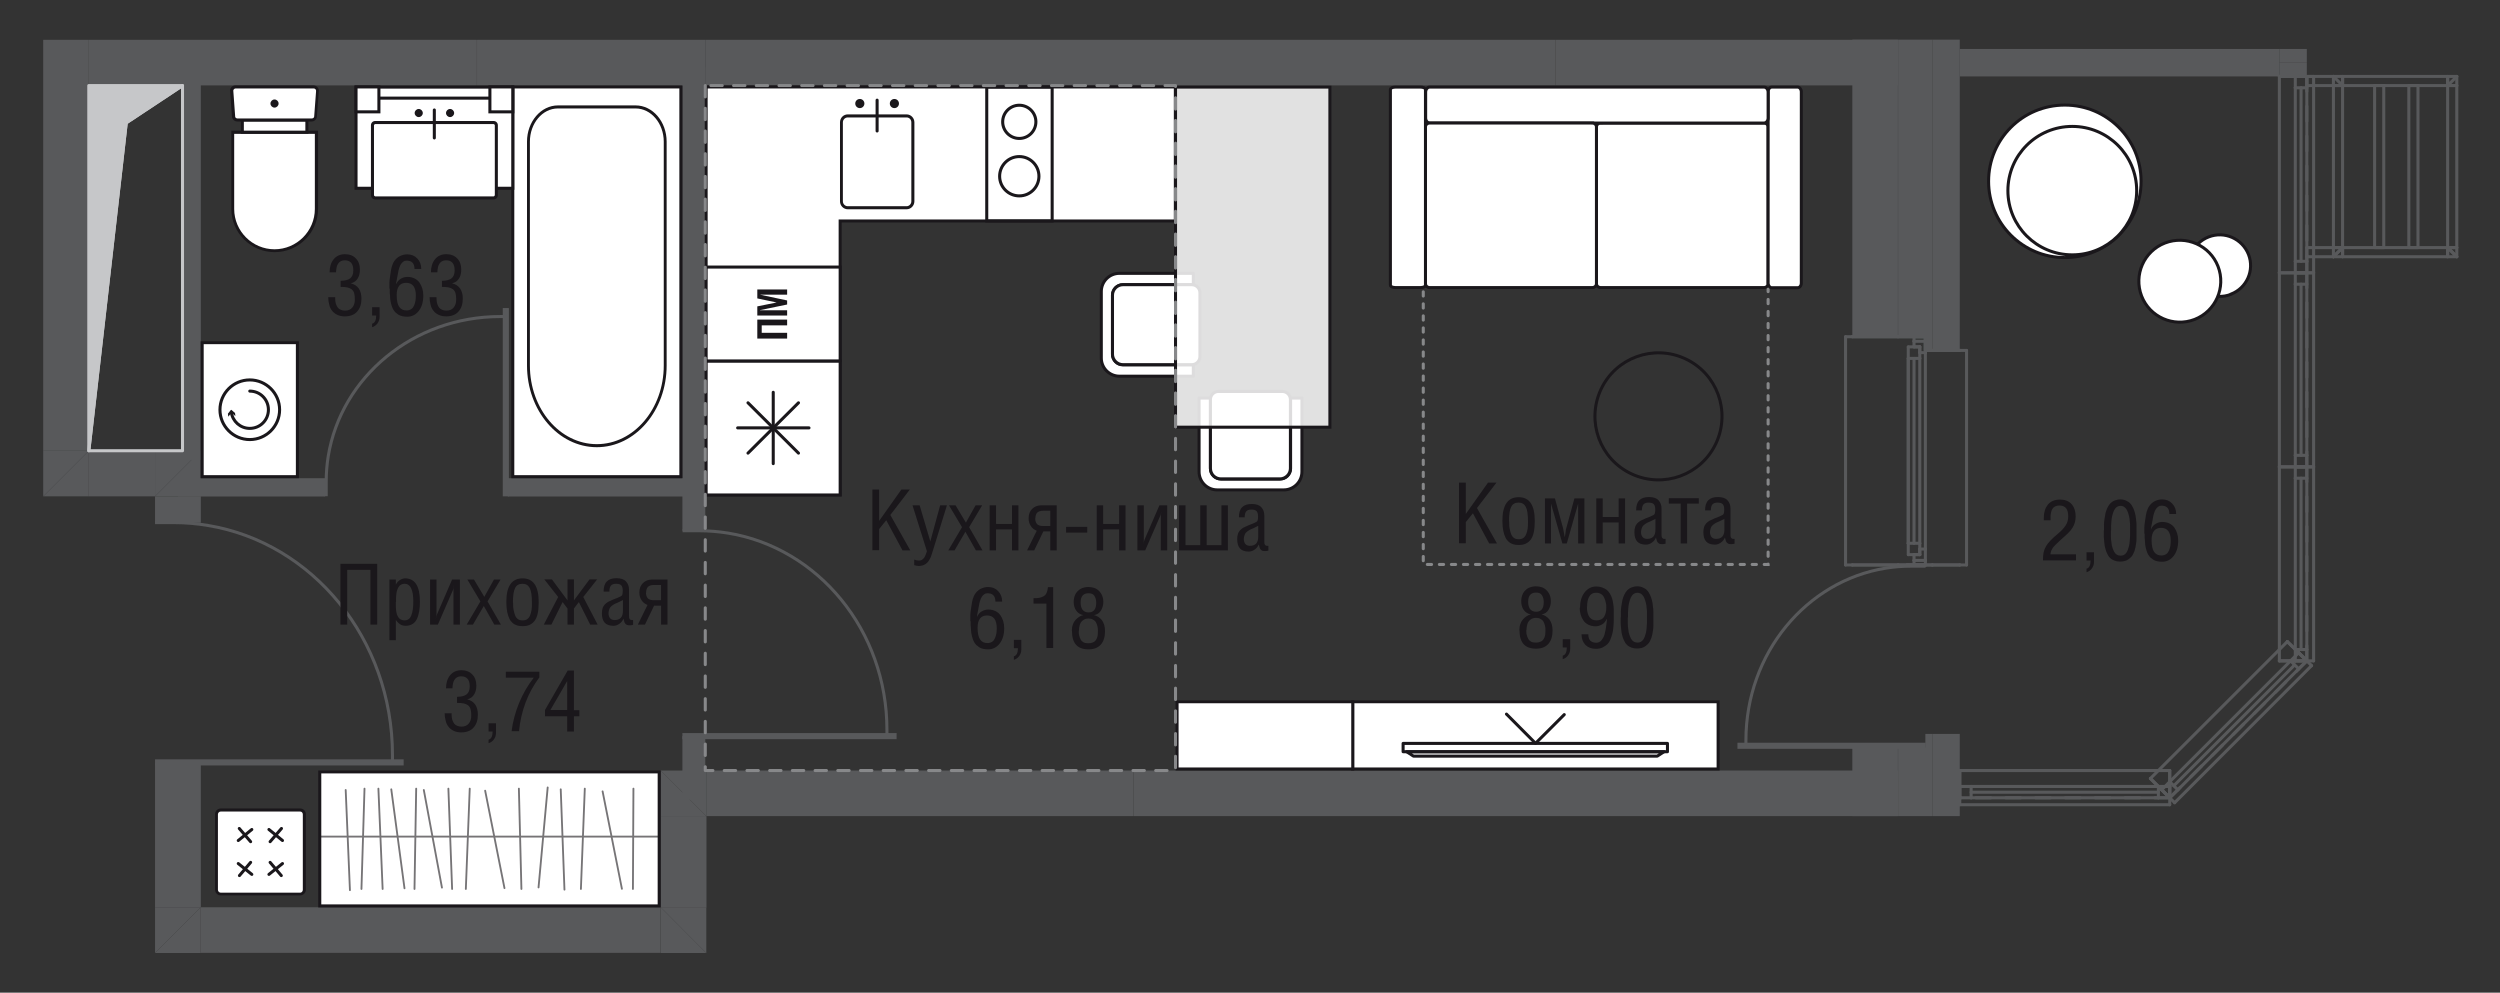 <?xml version="1.0" encoding="UTF-8"?>
<svg id="_Слой_1" data-name="Слой 1" xmlns="http://www.w3.org/2000/svg" xmlns:xlink="http://www.w3.org/1999/xlink" viewBox="0 0 147.53 58.58">
  <rect x="0" y="0" width="147.53" height="58.58" fill="#333333" stroke="none"/>
  <defs>
    <style>
      .cls-1 {
        stroke-width: .36px;
      }

      .cls-1, .cls-2, .cls-3, .cls-4, .cls-5, .cls-6, .cls-7, .cls-8, .cls-9, .cls-10, .cls-11, .cls-12, .cls-13 {
        fill: none;
      }

      .cls-1, .cls-2, .cls-3, .cls-5, .cls-11 {
        stroke-miterlimit: 10;
      }

      .cls-1, .cls-5, .cls-7, .cls-8 {
        stroke: #58595b;
      }

      .cls-2, .cls-3, .cls-4, .cls-5, .cls-7, .cls-8, .cls-9, .cls-11, .cls-12, .cls-13 {
        stroke-width: .18px;
      }

      .cls-2, .cls-3, .cls-6, .cls-12, .cls-13 {
        stroke: #1a171b;
      }

      .cls-14 {
        fill: #fff;
      }

      .cls-3, .cls-4, .cls-6, .cls-7, .cls-8, .cls-9, .cls-11, .cls-12, .cls-13 {
        stroke-linecap: round;
      }

      .cls-4 {
        stroke: #c6c7c9;
      }

      .cls-4, .cls-6, .cls-7, .cls-8, .cls-9, .cls-12 {
        stroke-linejoin: round;
      }

      .cls-15 {
        clip-path: url(#clippath-2);
      }

      .cls-16 {
        opacity: .6;
      }

      .cls-6 {
        stroke-width: .11px;
      }

      .cls-17 {
        fill: #1a171b;
      }

      .cls-8 {
        stroke-dasharray: 0 0 .88 .88;
      }

      .cls-18 {
        clip-path: url(#clippath-1);
      }

      .cls-9 {
        stroke-dasharray: 0 0 .67 .67;
      }

      .cls-9, .cls-11 {
        stroke: #87888a;
      }

      .cls-19 {
        clip-path: url(#clippath);
      }

      .cls-20 {
        clip-path: url(#clippath-3);
      }

      .cls-11 {
        stroke-dasharray: 0 0 .25 .46;
      }

      .cls-21 {
        fill: #c6c7c9;
        fill-rule: evenodd;
      }

      .cls-22 {
        opacity: .85;
      }

      .cls-23 {
        fill: #58595b;
      }
    </style>
    <clipPath id="clippath">
      <rect class="cls-10" x="69.37" y="5.14" width="9.11" height="20.06"/>
    </clipPath>
    <clipPath id="clippath-1">
      <rect class="cls-10" x="69.37" y="5.14" width="9.11" height="20.06"/>
    </clipPath>
    <clipPath id="clippath-2">
      <rect class="cls-10" x="18.89" y="46.42" width="19.98" height="6.17"/>
    </clipPath>
    <clipPath id="clippath-3">
      <rect class="cls-10" x="18.89" y="46.42" width="19.98" height="6.17"/>
    </clipPath>
  </defs>
  <rect class="cls-23" x="114.03" y="2.34" width="1.62" height="18.33"/>
  <rect class="cls-23" x="114.03" y="43.31" width="1.62" height="4.85"/>
  <polygon class="cls-23" points="112.01 2.34 112.01 19.87 112.95 19.87 113.62 19.87 113.62 20.68 114.03 20.68 114.03 2.34 112.01 2.34"/>
  <polygon class="cls-23" points="114.03 43.31 113.62 43.31 113.62 44.12 112.55 44.12 112.01 44.12 112.01 48.16 114.03 48.16 114.03 43.31"/>
  <rect class="cls-23" x="109.31" y="44.12" width="2.69" height="4.04"/>
  <rect class="cls-23" x="109.31" y="2.34" width="2.69" height="17.53"/>
  <polygon class="cls-23" points="134.51 3.7 134.51 4.51 135.45 4.51 136.13 4.51 136.13 3.7 134.51 3.7"/>
  <rect class="cls-23" x="115.65" y="2.89" width="18.86" height="1.62"/>
  <polygon class="cls-23" points="135.45 2.89 134.51 2.89 134.51 3.7 136.13 3.7 136.13 2.89 135.45 2.89"/>
  <polygon class="cls-23" points="38.99 48.16 41.68 48.16 38.99 45.47 38.99 48.16"/>
  <polygon class="cls-23" points="38.99 45.47 41.68 48.16 41.68 45.47 38.99 45.47"/>
  <rect class="cls-23" x="41.68" y="45.47" width="25.19" height="2.69"/>
  <polygon class="cls-23" points="38.99 56.24 41.68 56.24 38.99 53.54 38.99 56.24"/>
  <polygon class="cls-23" points="38.99 53.54 41.68 56.24 41.68 53.54 38.99 53.54"/>
  <rect class="cls-23" x="38.99" y="48.16" width="2.7" height="5.39"/>
  <polygon class="cls-23" points="11.84 53.54 9.15 53.54 9.15 56.24 11.84 53.54"/>
  <polygon class="cls-23" points="11.84 53.54 9.15 56.24 11.84 56.24 11.84 53.54"/>
  <rect class="cls-23" x="11.84" y="53.54" width="27.14" height="2.69"/>
  <polygon class="cls-23" points="9.15 29.29 11.84 26.6 9.15 26.6 9.15 29.29"/>
  <rect class="cls-23" x="9.15" y="29.29" width="2.7" height="1.56"/>
  <rect class="cls-23" x="9.15" y="45" width="2.7" height="8.54"/>
  <polygon class="cls-23" points="9.15 29.29 11.84 29.29 11.84 26.6 9.15 29.29"/>
  <rect class="cls-23" x="5.24" y="2.35" width="22.9" height="2.69"/>
  <polygon class="cls-23" points="5.24 26.6 2.55 29.29 5.24 29.29 5.24 26.6"/>
  <polygon class="cls-23" points="5.24 26.6 2.55 26.6 2.55 29.29 5.24 26.6"/>
  <rect class="cls-23" x="2.55" y="2.35" width="2.69" height="24.25"/>
  <rect class="cls-23" x="5.24" y="26.6" width="3.91" height="2.69"/>
  <rect class="cls-23" x="41.62" y="2.35" width="50.18" height="2.69"/>
  <rect class="cls-23" x="28.15" y="2.35" width="13.47" height="2.69"/>
  <rect class="cls-23" x="66.88" y="45.47" width="45.13" height="2.69"/>
  <rect class="cls-23" x="91.8" y="2.35" width="20.21" height="2.69"/>
  <rect class="cls-23" x="10.5" y="28.22" width="8.69" height="1.08"/>
  <rect class="cls-23" x="10.77" y="4.16" width="1.08" height="22.98"/>
  <rect class="cls-23" x="29.97" y="28.22" width="10.98" height="1.08"/>
  <rect class="cls-23" x="40.27" y="3.98" width="1.35" height="27.34"/>
  <rect class="cls-23" x="40.27" y="43.44" width="1.35" height="3.75"/>
  <line class="cls-7" x1="112.01" y1="19.87" x2="109.31" y2="19.87"/>
  <line class="cls-7" x1="112.95" y1="19.87" x2="112.01" y2="19.87"/>
  <line class="cls-7" x1="114.03" y1="20.68" x2="113.63" y2="20.68"/>
  <line class="cls-7" x1="115.65" y1="20.68" x2="114.03" y2="20.68"/>
  <line class="cls-7" x1="113.62" y1="20.68" x2="113.62" y2="19.87"/>
  <line class="cls-7" x1="113.62" y1="19.87" x2="112.95" y2="19.87"/>
  <line class="cls-7" x1="115.65" y1="33.34" x2="116.05" y2="33.34"/>
  <line class="cls-7" x1="116.05" y1="33.34" x2="116.05" y2="20.68"/>
  <line class="cls-7" x1="116.05" y1="20.68" x2="115.65" y2="20.68"/>
  <line class="cls-7" x1="109.31" y1="33.34" x2="108.91" y2="33.34"/>
  <line class="cls-7" x1="108.91" y1="33.34" x2="108.91" y2="19.87"/>
  <line class="cls-7" x1="108.91" y1="19.87" x2="109.31" y2="19.87"/>
  <line class="cls-7" x1="112.95" y1="33.07" x2="112.95" y2="32.73"/>
  <line class="cls-7" x1="112.95" y1="32.73" x2="113.29" y2="32.73"/>
  <line class="cls-7" x1="113.29" y1="32.73" x2="113.29" y2="32.4"/>
  <line class="cls-7" x1="113.29" y1="32.4" x2="113.62" y2="32.4"/>
  <line class="cls-7" x1="113.62" y1="32.4" x2="113.62" y2="33.07"/>
  <line class="cls-7" x1="112.95" y1="33.34" x2="112.95" y2="33.07"/>
  <line class="cls-7" x1="113.62" y1="33.07" x2="113.62" y2="33.34"/>
  <line class="cls-7" x1="113.62" y1="20.14" x2="113.62" y2="20.81"/>
  <line class="cls-7" x1="113.62" y1="20.81" x2="113.29" y2="20.81"/>
  <line class="cls-7" x1="113.29" y1="20.81" x2="113.29" y2="20.47"/>
  <line class="cls-7" x1="113.29" y1="20.47" x2="112.95" y2="20.47"/>
  <line class="cls-7" x1="112.95" y1="20.47" x2="112.95" y2="20.14"/>
  <line class="cls-7" x1="113.62" y1="19.87" x2="113.62" y2="20.14"/>
  <line class="cls-7" x1="112.95" y1="20.14" x2="112.95" y2="19.87"/>
  <line class="cls-7" x1="113.62" y1="20.81" x2="113.62" y2="32.4"/>
  <line class="cls-7" x1="112.61" y1="32.06" x2="112.61" y2="21.15"/>
  <line class="cls-7" x1="112.61" y1="32.73" x2="112.61" y2="32.06"/>
  <line class="cls-7" x1="112.61" y1="32.06" x2="113.29" y2="32.06"/>
  <line class="cls-7" x1="113.29" y1="32.06" x2="113.29" y2="32.73"/>
  <line class="cls-7" x1="113.29" y1="32.73" x2="112.62" y2="32.73"/>
  <line class="cls-7" x1="113.29" y1="20.47" x2="113.29" y2="21.15"/>
  <line class="cls-7" x1="113.29" y1="21.15" x2="112.62" y2="21.15"/>
  <line class="cls-7" x1="112.61" y1="21.15" x2="112.61" y2="20.48"/>
  <line class="cls-7" x1="112.61" y1="20.47" x2="113.29" y2="20.47"/>
  <line class="cls-7" x1="113.29" y1="21.15" x2="113.29" y2="32.06"/>
  <line class="cls-7" x1="112.61" y1="32.06" x2="112.61" y2="21.15"/>
  <line class="cls-7" x1="112.95" y1="32.06" x2="112.95" y2="21.15"/>
  <line class="cls-7" x1="113.62" y1="33.07" x2="112.95" y2="33.07"/>
  <line class="cls-7" x1="113.62" y1="20.14" x2="112.95" y2="20.14"/>
  <line class="cls-7" x1="113.62" y1="33.34" x2="112.95" y2="33.34"/>
  <line class="cls-7" x1="113.62" y1="33.34" x2="112.95" y2="33.34"/>
  <line class="cls-7" x1="115.65" y1="33.34" x2="114.03" y2="33.34"/>
  <line class="cls-7" x1="114.03" y1="33.34" x2="113.63" y2="33.34"/>
  <line class="cls-7" x1="112.95" y1="33.34" x2="112.01" y2="33.34"/>
  <line class="cls-7" x1="112.01" y1="33.34" x2="109.31" y2="33.34"/>
  <line class="cls-7" x1="113.62" y1="19.87" x2="112.95" y2="19.87"/>
  <line class="cls-7" x1="113.62" y1="19.87" x2="112.95" y2="19.87"/>
  <line class="cls-7" x1="113.62" y1="20.68" x2="113.62" y2="19.87"/>
  <line class="cls-7" x1="113.62" y1="20.68" x2="113.62" y2="19.87"/>
  <line class="cls-7" x1="115.65" y1="20.68" x2="114.03" y2="20.68"/>
  <line class="cls-7" x1="114.03" y1="20.68" x2="113.63" y2="20.68"/>
  <line class="cls-7" x1="112.95" y1="19.87" x2="112.01" y2="19.87"/>
  <line class="cls-7" x1="112.01" y1="19.87" x2="109.31" y2="19.87"/>
  <line class="cls-7" x1="112.55" y1="33.34" x2="113.63" y2="33.34"/>
  <line class="cls-7" x1="113.62" y1="33.34" x2="112.55" y2="33.34"/>
  <line class="cls-7" x1="113.62" y1="33.34" x2="112.55" y2="33.34"/>
  <line class="cls-7" x1="115.65" y1="33.34" x2="114.03" y2="33.34"/>
  <line class="cls-7" x1="114.03" y1="33.34" x2="113.63" y2="33.34"/>
  <line class="cls-7" x1="112.55" y1="33.34" x2="112.01" y2="33.34"/>
  <line class="cls-7" x1="112.01" y1="33.34" x2="109.31" y2="33.34"/>
  <line class="cls-7" x1="115.65" y1="46.41" x2="115.65" y2="45.47"/>
  <line class="cls-7" x1="115.65" y1="47.08" x2="115.65" y2="46.41"/>
  <line class="cls-7" x1="128.04" y1="46.41" x2="128.04" y2="45.47"/>
  <line class="cls-7" x1="128.04" y1="47.08" x2="128.04" y2="46.41"/>
  <line class="cls-7" x1="128.04" y1="47.08" x2="128.04" y2="47.49"/>
  <line class="cls-7" x1="128.04" y1="47.49" x2="115.65" y2="47.49"/>
  <line class="cls-7" x1="115.65" y1="47.49" x2="115.65" y2="47.08"/>
  <line class="cls-8" x1="128.04" y1="47.08" x2="115.65" y2="47.08"/>
  <line class="cls-7" x1="128.04" y1="45.47" x2="115.65" y2="45.47"/>
  <line class="cls-7" x1="128.04" y1="46.41" x2="127.37" y2="46.41"/>
  <line class="cls-7" x1="127.37" y1="46.41" x2="127.37" y2="47.08"/>
  <line class="cls-7" x1="127.37" y1="47.08" x2="128.04" y2="47.08"/>
  <line class="cls-7" x1="115.65" y1="47.08" x2="116.32" y2="47.08"/>
  <line class="cls-7" x1="116.32" y1="47.08" x2="116.32" y2="46.41"/>
  <line class="cls-7" x1="116.32" y1="46.41" x2="115.65" y2="46.41"/>
  <line class="cls-7" x1="127.37" y1="46.75" x2="116.32" y2="46.75"/>
  <line class="cls-7" x1="127.37" y1="46.41" x2="116.32" y2="46.41"/>
  <line class="cls-7" x1="116.32" y1="47.08" x2="127.37" y2="47.08"/>
  <line class="cls-7" x1="128.04" y1="47.08" x2="128.04" y2="46.41"/>
  <line class="cls-7" x1="128.04" y1="47.08" x2="128.04" y2="46.41"/>
  <line class="cls-7" x1="128.04" y1="46.41" x2="128.04" y2="45.47"/>
  <line class="cls-7" x1="115.65" y1="47.08" x2="115.65" y2="46.41"/>
  <line class="cls-7" x1="115.65" y1="47.08" x2="115.65" y2="46.41"/>
  <line class="cls-7" x1="115.65" y1="46.41" x2="115.65" y2="45.47"/>
  <line class="cls-7" x1="135.65" y1="38.52" x2="134.98" y2="37.86"/>
  <line class="cls-7" x1="136.13" y1="39" x2="135.65" y2="38.52"/>
  <line class="cls-7" x1="127.57" y1="46.61" x2="126.9" y2="45.94"/>
  <line class="cls-7" x1="128.04" y1="47.08" x2="127.57" y2="46.61"/>
  <line class="cls-7" x1="128.04" y1="47.08" x2="128.33" y2="47.37"/>
  <line class="cls-7" x1="128.33" y1="47.37" x2="136.41" y2="39.28"/>
  <line class="cls-7" x1="136.41" y1="39.28" x2="136.13" y2="39"/>
  <line class="cls-8" x1="128.04" y1="47.08" x2="136.13" y2="39"/>
  <line class="cls-7" x1="126.9" y1="45.94" x2="134.98" y2="37.86"/>
  <line class="cls-7" x1="127.57" y1="46.61" x2="128.04" y2="46.13"/>
  <line class="cls-7" x1="128.04" y1="46.13" x2="128.52" y2="46.61"/>
  <line class="cls-7" x1="128.52" y1="46.61" x2="128.04" y2="47.08"/>
  <line class="cls-7" x1="136.13" y1="39" x2="135.65" y2="39.47"/>
  <line class="cls-7" x1="135.65" y1="39.47" x2="135.17" y2="39"/>
  <line class="cls-7" x1="135.17" y1="39" x2="135.65" y2="38.52"/>
  <line class="cls-7" x1="128.28" y1="46.37" x2="135.41" y2="39.24"/>
  <line class="cls-7" x1="128.04" y1="46.13" x2="135.17" y2="39"/>
  <line class="cls-7" x1="135.65" y1="39.47" x2="128.52" y2="46.61"/>
  <line class="cls-7" x1="128.04" y1="47.08" x2="127.57" y2="46.61"/>
  <line class="cls-7" x1="128.04" y1="47.08" x2="127.57" y2="46.61"/>
  <line class="cls-7" x1="127.57" y1="46.61" x2="126.9" y2="45.94"/>
  <line class="cls-7" x1="136.13" y1="39" x2="135.65" y2="38.52"/>
  <line class="cls-7" x1="136.13" y1="39" x2="135.65" y2="38.52"/>
  <line class="cls-7" x1="135.65" y1="38.52" x2="134.98" y2="37.86"/>
  <line class="cls-7" x1="135.45" y1="4.51" x2="134.51" y2="4.51"/>
  <line class="cls-7" x1="136.13" y1="4.51" x2="135.45" y2="4.51"/>
  <line class="cls-7" x1="135.45" y1="39" x2="134.51" y2="39"/>
  <line class="cls-7" x1="136.13" y1="39" x2="135.45" y2="39"/>
  <line class="cls-7" x1="136.13" y1="4.51" x2="136.53" y2="4.51"/>
  <line class="cls-7" x1="136.53" y1="4.51" x2="136.53" y2="16.1"/>
  <line class="cls-7" x1="136.53" y1="16.1" x2="136.13" y2="16.1"/>
  <line class="cls-8" x1="136.13" y1="4.51" x2="136.13" y2="16.1"/>
  <line class="cls-7" x1="134.51" y1="4.51" x2="134.51" y2="16.1"/>
  <line class="cls-7" x1="135.45" y1="4.51" x2="135.45" y2="5.18"/>
  <line class="cls-7" x1="135.45" y1="5.18" x2="136.12" y2="5.18"/>
  <line class="cls-7" x1="136.13" y1="5.18" x2="136.13" y2="4.51"/>
  <line class="cls-7" x1="136.13" y1="16.1" x2="136.13" y2="15.42"/>
  <line class="cls-7" x1="136.13" y1="15.42" x2="135.45" y2="15.42"/>
  <line class="cls-7" x1="135.45" y1="15.42" x2="135.45" y2="16.1"/>
  <line class="cls-7" x1="135.79" y1="5.18" x2="135.79" y2="15.42"/>
  <line class="cls-7" x1="135.45" y1="5.18" x2="135.45" y2="15.42"/>
  <line class="cls-7" x1="136.13" y1="15.42" x2="136.13" y2="5.18"/>
  <line class="cls-7" x1="136.13" y1="4.51" x2="135.45" y2="4.51"/>
  <line class="cls-7" x1="136.13" y1="4.51" x2="135.45" y2="4.51"/>
  <line class="cls-7" x1="135.45" y1="4.51" x2="134.51" y2="4.51"/>
  <line class="cls-7" x1="136.13" y1="16.1" x2="135.45" y2="16.1"/>
  <line class="cls-7" x1="136.13" y1="16.1" x2="135.45" y2="16.1"/>
  <line class="cls-7" x1="135.45" y1="16.1" x2="134.51" y2="16.1"/>
  <line class="cls-7" x1="136.13" y1="27.55" x2="136.53" y2="27.55"/>
  <line class="cls-7" x1="136.53" y1="27.55" x2="136.53" y2="39"/>
  <line class="cls-7" x1="136.53" y1="39" x2="136.13" y2="39"/>
  <line class="cls-8" x1="136.13" y1="27.55" x2="136.13" y2="39"/>
  <line class="cls-7" x1="134.51" y1="27.55" x2="134.51" y2="39"/>
  <line class="cls-7" x1="135.45" y1="27.55" x2="135.45" y2="28.22"/>
  <line class="cls-7" x1="135.45" y1="28.22" x2="136.12" y2="28.22"/>
  <line class="cls-7" x1="136.13" y1="28.22" x2="136.13" y2="27.55"/>
  <line class="cls-7" x1="136.13" y1="39" x2="136.13" y2="38.33"/>
  <line class="cls-7" x1="136.13" y1="38.33" x2="135.45" y2="38.33"/>
  <line class="cls-7" x1="135.45" y1="38.33" x2="135.45" y2="39"/>
  <line class="cls-7" x1="135.79" y1="28.22" x2="135.79" y2="38.33"/>
  <line class="cls-7" x1="135.45" y1="28.22" x2="135.45" y2="38.33"/>
  <line class="cls-7" x1="136.13" y1="38.33" x2="136.13" y2="28.22"/>
  <line class="cls-7" x1="136.13" y1="27.55" x2="135.45" y2="27.55"/>
  <line class="cls-7" x1="136.13" y1="27.55" x2="135.45" y2="27.55"/>
  <line class="cls-7" x1="135.45" y1="27.55" x2="134.51" y2="27.55"/>
  <line class="cls-7" x1="136.13" y1="39" x2="135.45" y2="39"/>
  <line class="cls-7" x1="136.13" y1="39" x2="135.45" y2="39"/>
  <line class="cls-7" x1="135.45" y1="39" x2="134.51" y2="39"/>
  <line class="cls-7" x1="136.13" y1="16.1" x2="136.53" y2="16.1"/>
  <line class="cls-7" x1="136.53" y1="16.1" x2="136.53" y2="27.55"/>
  <line class="cls-7" x1="136.53" y1="27.55" x2="136.13" y2="27.55"/>
  <line class="cls-8" x1="136.13" y1="16.1" x2="136.13" y2="27.55"/>
  <line class="cls-7" x1="134.51" y1="16.1" x2="134.51" y2="27.55"/>
  <line class="cls-7" x1="135.45" y1="16.1" x2="135.45" y2="16.77"/>
  <line class="cls-7" x1="135.45" y1="16.77" x2="136.12" y2="16.77"/>
  <line class="cls-7" x1="136.13" y1="16.77" x2="136.13" y2="16.1"/>
  <line class="cls-7" x1="136.13" y1="27.55" x2="136.13" y2="26.87"/>
  <line class="cls-7" x1="136.13" y1="26.87" x2="135.45" y2="26.87"/>
  <line class="cls-7" x1="135.45" y1="26.87" x2="135.45" y2="27.55"/>
  <line class="cls-7" x1="135.79" y1="16.77" x2="135.79" y2="26.87"/>
  <line class="cls-7" x1="135.45" y1="16.77" x2="135.45" y2="26.87"/>
  <line class="cls-7" x1="136.13" y1="26.87" x2="136.13" y2="16.77"/>
  <line class="cls-7" x1="136.13" y1="16.1" x2="135.45" y2="16.1"/>
  <line class="cls-7" x1="136.13" y1="16.1" x2="135.45" y2="16.1"/>
  <line class="cls-7" x1="135.45" y1="16.1" x2="134.51" y2="16.1"/>
  <line class="cls-7" x1="136.13" y1="27.55" x2="135.45" y2="27.55"/>
  <line class="cls-7" x1="136.13" y1="27.55" x2="135.45" y2="27.55"/>
  <line class="cls-7" x1="135.45" y1="27.55" x2="134.51" y2="27.55"/>
  <path class="cls-5" d="m29.85,18.68h-.32c-5.14,0-9.4,3.57-10.16,8.24-.08.49-.12,1-.12,1.51v.85"/>
  <line class="cls-1" x1="29.85" y1="29.29" x2="29.85" y2="18.18"/>
  <path class="cls-5" d="m103.03,44.01v-.32c0-5.14,3.57-9.4,8.24-10.16.49-.08,1-.12,1.51-.12h.85"/>
  <line class="cls-1" x1="113.64" y1="44.01" x2="102.53" y2="44.01"/>
  <path class="cls-5" d="m23.16,44.99v-.43c0-6.85-4.72-12.53-10.88-13.55-.65-.11-1.32-.17-2-.17h-1.13"/>
  <line class="cls-1" x1="9.15" y1="44.99" x2="23.82" y2="44.99"/>
  <path class="cls-5" d="m52.34,43.44v-.37c0-5.87-4.06-10.74-9.37-11.61-.56-.09-1.14-.14-1.72-.14h-.97"/>
  <line class="cls-1" x1="40.27" y1="43.44" x2="52.91" y2="43.44"/>
  <rect class="cls-11" x="83.99" y="16.72" width="20.35" height="16.59"/>
  <path class="cls-14" d="m94.45,7.26c-.13,0-.24.1-.24.23v9.25c0,.13.11.23.24.23h9.65c.13,0,.24-.1.24-.23V7.49c0-.13-.11-.23-.24-.23h-9.65Z"/>
  <path class="cls-2" d="m94.45,7.26c-.13,0-.24.1-.24.23v9.25c0,.13.11.23.24.23h9.65c.13,0,.24-.1.24-.23V7.49c0-.13-.11-.23-.24-.23h-9.65Z"/>
  <path class="cls-14" d="m104.56,5.14c-.12,0-.22.12-.22.28v11.28c0,.15.1.28.22.28h1.52c.12,0,.22-.12.22-.28V5.42c0-.15-.1-.28-.22-.28h-1.52Z"/>
  <path class="cls-2" d="m104.56,5.14c-.12,0-.22.12-.22.28v11.28c0,.15.1.28.22.28h1.52c.12,0,.22-.12.22-.28V5.42c0-.15-.1-.28-.22-.28h-1.52Z"/>
  <path class="cls-14" d="m84.37,5.14c-.13,0-.24.13-.24.3v1.52c0,.17.11.3.24.3h19.73c.13,0,.24-.13.24-.3v-1.52c0-.17-.11-.3-.24-.3h-19.73Z"/>
  <path class="cls-2" d="m84.37,5.14c-.13,0-.24.13-.24.3v1.52c0,.17.11.3.24.3h19.73c.13,0,.24-.13.24-.3v-1.52c0-.17-.11-.3-.24-.3h-19.73Z"/>
  <path class="cls-14" d="m93.97,7.26c.13,0,.24.1.24.23v9.25c0,.13-.11.23-.24.23h-9.61c-.13,0-.24-.1-.24-.23V7.49c0-.13.11-.23.24-.23h9.61Z"/>
  <path class="cls-2" d="m93.97,7.26c.13,0,.24.1.24.23v9.25c0,.13-.11.23-.24.23h-9.61c-.13,0-.24-.1-.24-.23V7.49c0-.13.11-.23.24-.23h9.61Z"/>
  <path class="cls-14" d="m82.05,16.83c0,.08.13.14.29.14h1.49c.16,0,.29-.06.29-.14V5.28c0-.08-.13-.14-.29-.14h-1.49c-.16,0-.29.06-.29.14v11.55Z"/>
  <path class="cls-2" d="m82.05,16.83c0,.08.13.14.29.14h1.49c.16,0,.29-.06.29-.14V5.28c0-.08-.13-.14-.29-.14h-1.49c-.16,0-.29.06-.29.14v11.55Z"/>
  <polygon class="cls-14" points="41.68 29.21 41.68 5.13 69.36 5.13 69.36 13.04 49.59 13.04 49.59 29.21 41.68 29.21"/>
  <path class="cls-17" d="m69.27,5.22v7.73h-19.78v16.16h-7.73V5.22h27.51Zm.18-.18h-27.86v24.25h8.08V13.13h19.78V5.04Z"/>
  <rect class="cls-14" x="41.68" y="21.3" width="7.9" height="7.9"/>
  <path class="cls-17" d="m49.49,29.12h-7.73v-7.72h7.73v7.72Zm.18-7.9h-8.08v8.08h8.08v-8.08Z"/>
  <line class="cls-3" x1="43.53" y1="25.25" x2="47.74" y2="25.25"/>
  <line class="cls-3" x1="45.63" y1="27.36" x2="45.63" y2="23.15"/>
  <line class="cls-3" x1="44.14" y1="23.77" x2="47.12" y2="26.74"/>
  <line class="cls-3" x1="44.14" y1="26.74" x2="47.12" y2="23.77"/>
  <path class="cls-17" d="m53.5,6.93c.16,0,.28.13.28.29v4.66c0,.16-.13.29-.28.29h-3.47c-.16,0-.29-.13-.29-.29v-4.66c0-.16.13-.29.29-.29h3.47Zm0-.18h-3.47c-.26,0-.46.21-.46.47v4.66c0,.26.21.47.46.47h3.47c.25,0,.46-.21.46-.47v-4.66c0-.26-.21-.47-.46-.47"/>
  <path class="cls-17" d="m51.01,6.11c0,.15-.12.27-.27.27s-.27-.12-.27-.27.12-.27.27-.27.27.12.27.27"/>
  <path class="cls-17" d="m53.05,6.11c0,.15-.12.27-.27.27s-.27-.12-.27-.27.12-.27.27-.27.27.12.27.27"/>
  <line class="cls-3" x1="51.76" y1="5.91" x2="51.76" y2="7.73"/>
  <path class="cls-17" d="m62,12.95h-3.68v-7.72h3.68v7.72Zm.18-7.9h-4.04v8.08h4.04V5.04Z"/>
  <path class="cls-2" d="m60.15,8.17c.54,0,.98-.44.98-.98s-.44-.98-.98-.98-.98.44-.98.98.44.98.98.98Z"/>
  <path class="cls-2" d="m60.15,11.56c.64,0,1.16-.52,1.16-1.16s-.52-1.16-1.16-1.16-1.16.52-1.16,1.16.52,1.16,1.16,1.16Z"/>
  <rect class="cls-14" x="41.68" y="15.76" width="7.9" height="5.54"/>
  <path class="cls-17" d="m49.49,21.21h-7.73v-5.36h7.73v5.36Zm.18-5.54h-8.08v5.71h8.08v-5.71Z"/>
  <polygon class="cls-17" points="44.69 18.86 46.45 18.86 46.45 19.2 44.95 19.2 44.95 19.64 46.45 19.64 46.45 19.98 44.69 19.98 44.69 18.86"/>
  <polygon class="cls-17" points="44.69 18.08 45.83 17.85 44.69 17.61 44.69 17.08 46.45 17.08 46.45 17.39 44.85 17.39 44.85 17.39 46.45 17.73 46.45 17.97 44.85 18.3 44.85 18.31 46.45 18.31 46.45 18.62 44.69 18.62 44.69 18.08"/>
  <path class="cls-2" d="m94.47,22.99c.87-1.88,3.1-2.69,4.98-1.82,1.88.87,2.69,3.1,1.82,4.98-.87,1.88-3.1,2.69-4.98,1.82-1.88-.87-2.69-3.1-1.82-4.98Z"/>
  <path class="cls-14" d="m71.84,28.91h3.92c.59,0,1.07-.48,1.07-1.07v-4.35h-.67v4.16c0,.34-.28.62-.62.62h-3.49c-.34,0-.62-.28-.62-.62v-4.16h-.67v4.35c0,.59.48,1.07,1.07,1.07"/>
  <path class="cls-12" d="m71.84,28.91h3.92c.59,0,1.07-.48,1.07-1.07v-4.35h-.67v4.16c0,.34-.28.62-.62.62h-3.49c-.34,0-.62-.28-.62-.62v-4.16h-.67v4.35c0,.59.48,1.07,1.07,1.07Z"/>
  <path class="cls-14" d="m75.53,28.26c.34,0,.62-.28.62-.62v-4.06c0-.27-.22-.48-.48-.48h-3.76c-.27,0-.48.21-.48.48v4.06c0,.35.28.62.62.62h3.47Z"/>
  <path class="cls-12" d="m75.53,28.26c.34,0,.62-.28.62-.62v-4.06c0-.27-.22-.48-.48-.48h-3.76c-.27,0-.48.21-.48.48v4.06c0,.35.28.62.62.62h3.47Z"/>
  <path class="cls-14" d="m64.99,17.21v3.92c0,.59.48,1.07,1.07,1.07h4.36v-.67h-4.16c-.34,0-.61-.28-.61-.62v-3.49c0-.34.27-.62.61-.62h4.16v-.67h-4.36c-.59,0-1.07.48-1.07,1.07"/>
  <path class="cls-12" d="m64.99,17.21v3.92c0,.59.48,1.07,1.07,1.07h4.36v-.67h-4.16c-.34,0-.61-.28-.61-.62v-3.49c0-.34.27-.62.61-.62h4.16v-.67h-4.36c-.59,0-1.07.48-1.07,1.07Z"/>
  <path class="cls-14" d="m65.65,20.9c0,.34.28.62.62.62h4.06c.27,0,.48-.22.48-.48v-3.76c0-.27-.22-.48-.48-.48h-4.06c-.34,0-.62.28-.62.62v3.47Z"/>
  <path class="cls-12" d="m65.65,20.9c0,.34.28.62.62.62h4.06c.27,0,.48-.22.48-.48v-3.76c0-.27-.22-.48-.48-.48h-4.06c-.34,0-.62.28-.62.62v3.47Z"/>
  <g class="cls-22">
    <g class="cls-19">
      <g class="cls-18">
        <rect class="cls-14" x="69.37" y="5.14" width="9.11" height="20.06"/>
      </g>
    </g>
  </g>
  <path class="cls-17" d="m78.39,25.12h-8.93V5.23h8.93v19.89Zm.18-20.06h-9.29v20.24h9.29V5.05Z"/>
  <path class="cls-14" d="m131.65,17.37c-.93.36-1.99-.1-2.35-1.04-.36-.93.1-1.99,1.04-2.35.93-.36,1.98.1,2.35,1.04.36.93-.1,1.98-1.04,2.34"/>
  <path class="cls-2" d="m131.65,17.37c-.93.36-1.99-.1-2.35-1.04-.36-.93.1-1.99,1.04-2.35.93-.36,1.98.1,2.35,1.04.36.93-.1,1.98-1.04,2.34Z"/>
  <path class="cls-14" d="m129.51,18.85c-1.25.48-2.65-.14-3.13-1.38-.48-1.25.14-2.65,1.38-3.13,1.25-.48,2.65.14,3.13,1.38.48,1.24-.14,2.65-1.38,3.13"/>
  <path class="cls-2" d="m129.51,18.85c-1.25.48-2.65-.14-3.13-1.38-.48-1.25.14-2.65,1.38-3.13,1.25-.48,2.65.14,3.13,1.38.48,1.24-.14,2.65-1.38,3.13Z"/>
  <path class="cls-14" d="m117.35,10.7c0,2.48,2.01,4.5,4.5,4.5s4.5-2.01,4.5-4.5-2.01-4.5-4.5-4.5-4.5,2.01-4.5,4.5"/>
  <path class="cls-12" d="m117.35,10.7c0,2.48,2.01,4.5,4.5,4.5s4.5-2.01,4.5-4.5-2.01-4.5-4.5-4.5-4.5,2.01-4.5,4.5Z"/>
  <path class="cls-14" d="m118.49,11.25c0,2.1,1.7,3.79,3.8,3.79s3.8-1.7,3.8-3.79-1.7-3.79-3.8-3.79-3.8,1.7-3.8,3.79"/>
  <ellipse class="cls-12" cx="122.29" cy="11.25" rx="3.8" ry="3.79"/>
  <rect class="cls-14" x="79.82" y="41.41" width="21.57" height="3.96"/>
  <path class="cls-17" d="m101.3,45.29h-21.39v-3.79h21.39v3.79Zm.18-3.96h-21.75v4.14h21.75v-4.14Z"/>
  <polygon class="cls-12" points="83.41 44.62 97.8 44.62 98.2 44.36 83.01 44.36 83.41 44.62"/>
  <rect class="cls-12" x="82.8" y="43.87" width="15.6" height=".49"/>
  <line class="cls-3" x1="90.62" y1="43.86" x2="92.31" y2="42.17"/>
  <line class="cls-3" x1="88.9" y1="42.14" x2="90.59" y2="43.84"/>
  <rect class="cls-14" x="69.46" y="41.41" width="10.37" height="3.96"/>
  <path class="cls-17" d="m79.74,45.29h-10.19v-3.79h10.19v3.79Zm.18-3.96h-10.55v4.14h10.55v-4.14Z"/>
  <rect class="cls-14" x="18.87" y="45.55" width="20.03" height="7.9"/>
  <path class="cls-17" d="m38.81,53.37h-19.85v-7.73h19.85v7.73Zm.18-7.9h-20.21v8.08h20.21v-8.08Z"/>
  <g class="cls-16">
    <g class="cls-15">
      <g class="cls-20">
        <line class="cls-6" x1="18.95" y1="49.37" x2="38.82" y2="49.37"/>
        <line class="cls-6" x1="21.33" y1="52.46" x2="21.51" y2="46.54"/>
        <line class="cls-6" x1="22.58" y1="52.46" x2="22.33" y2="46.54"/>
        <line class="cls-6" x1="23.87" y1="52.42" x2="23.09" y2="46.58"/>
        <line class="cls-6" x1="24.46" y1="52.46" x2="24.56" y2="46.54"/>
        <line class="cls-6" x1="26.08" y1="52.38" x2="25.01" y2="46.62"/>
        <line class="cls-6" x1="26.68" y1="52.46" x2="26.46" y2="46.54"/>
        <line class="cls-6" x1="27.49" y1="52.46" x2="27.72" y2="46.54"/>
        <line class="cls-6" x1="29.77" y1="52.41" x2="28.63" y2="46.66"/>
        <line class="cls-6" x1="31.78" y1="52.37" x2="32.32" y2="46.47"/>
        <line class="cls-6" x1="30.77" y1="52.46" x2="30.62" y2="46.54"/>
        <line class="cls-6" x1="20.65" y1="52.53" x2="20.4" y2="46.62"/>
        <line class="cls-6" x1="33.31" y1="52.5" x2="33.09" y2="46.58"/>
        <line class="cls-6" x1="34.28" y1="52.46" x2="34.51" y2="46.54"/>
        <line class="cls-6" x1="36.7" y1="52.45" x2="35.56" y2="46.7"/>
        <line class="cls-6" x1="37.35" y1="52.46" x2="37.38" y2="46.54"/>
      </g>
    </g>
  </g>
  <rect class="cls-14" x="11.93" y="20.23" width="5.62" height="7.9"/>
  <path class="cls-17" d="m17.46,28.04h-5.44v-7.73h5.44v7.73Zm.18-7.9h-5.8v8.08h5.8v-8.08Z"/>
  <path class="cls-2" d="m14.74,22.42c.97,0,1.76.79,1.76,1.76s-.79,1.76-1.76,1.76-1.76-.79-1.76-1.76.79-1.76,1.76-1.76Z"/>
  <path class="cls-3" d="m14.74,23.08c.61,0,1.1.49,1.1,1.1s-.49,1.1-1.1,1.1c-.56,0-1.02-.42-1.09-.96"/>
  <polygon class="cls-17" points="13.89 24.55 13.66 24.36 13.47 24.59 13.45 24.41 13.64 24.18 13.87 24.37 13.89 24.55"/>
  <path class="cls-14" d="m16.2,14.8c-1.36,0-2.47-1.11-2.47-2.47,0-.04,0-.13,0-.13v-4.4h4.93v4.39s0,.09,0,.13c0,1.36-1.11,2.47-2.47,2.47"/>
  <path class="cls-17" d="m18.58,7.89v4.32s0,.08,0,.12c0,1.31-1.07,2.38-2.38,2.38s-2.38-1.07-2.38-2.38c0-.04,0-.12,0-.13v-4.3h4.76Zm.18-.18h-5.11v4.48s0,.09,0,.13c0,1.42,1.15,2.56,2.56,2.56s2.56-1.15,2.56-2.56c0-.05,0-.13,0-.13v-4.48Z"/>
  <rect class="cls-14" x="14.3" y="7.08" width="3.81" height=".71"/>
  <path class="cls-17" d="m18.02,7.71h-3.63v-.54h3.63v.54Zm.18-.71h-3.99v.89h3.99v-.89Z"/>
  <path class="cls-14" d="m14.01,7.08c-.11,0-.2-.08-.23-.18l-.11-1.48c-.01-.08,0-.15.05-.2.04-.05.11-.08.18-.08h4.62c.07,0,.13.03.18.08.04.05.06.12.05.19l-.11,1.5c-.02.1-.12.17-.22.17h-4.39Z"/>
  <path class="cls-17" d="m18.51,5.22c.06,0,.09.03.11.05.02.02.04.06.03.14l-.11,1.47c-.01.07-.07.11-.14.11h-4.39c-.07,0-.12-.05-.13-.09l-.11-1.51c-.01-.06.01-.1.03-.12.02-.02.05-.05.11-.05h4.62Zm0-.18h-4.62c-.2,0-.35.18-.31.38l.11,1.49c.03.15.16.26.31.26h4.39c.15,0,.28-.11.31-.26l.11-1.49c.04-.2-.11-.38-.31-.38"/>
  <path class="cls-17" d="m16.44,6.11c0,.13-.11.24-.24.24s-.24-.11-.24-.24.11-.24.24-.24.24.11.24.24"/>
  <rect class="cls-14" x="30.26" y="5.13" width="9.92" height="22.99"/>
  <path class="cls-17" d="m40.09,28.04h-9.74V5.22h9.74v22.82Zm.18-22.99h-10.1v23.17h10.1V5.04Z"/>
  <path class="cls-14" d="m35.22,26.3c-2.22,0-4.04-2.12-4.04-4.73v-13.21c0-1.13.78-2.05,1.74-2.05h4.58c.96,0,1.74.92,1.74,2.05v13.21c0,2.61-1.81,4.73-4.03,4.73"/>
  <path class="cls-17" d="m37.51,6.4c.91,0,1.66.88,1.66,1.96v13.21c0,2.56-1.77,4.64-3.95,4.64s-3.95-2.08-3.95-4.64v-13.21c0-1.08.74-1.96,1.65-1.96h4.58Zm0-.18h-4.58c-1.01,0-1.83.96-1.83,2.14v13.21c0,2.66,1.85,4.82,4.12,4.82s4.12-2.16,4.12-4.82v-13.21c0-1.18-.82-2.14-1.83-2.14"/>
  <rect class="cls-14" x="21.01" y="5.13" width="9.25" height="5.97"/>
  <path class="cls-17" d="m30.17,11.02h-9.07v-5.79h9.07v5.79Zm.18-5.97h-9.43v6.15h9.43v-6.15Z"/>
  <line class="cls-12" x1="29.66" y1="5.79" x2="21.56" y2="5.79"/>
  <rect class="cls-14" x="21.97" y="7.23" width="7.32" height="4.46" rx=".16" ry=".16"/>
  <path class="cls-17" d="m29.13,7.32s.07.03.07.07v4.13s-.03.07-.07.07h-6.99s-.07-.03-.07-.07v-4.13s.03-.07.07-.07h6.99Zm0-.18h-6.99c-.14,0-.25.11-.25.25v4.13c0,.14.11.25.25.25h6.99c.14,0,.25-.11.25-.25v-4.13c0-.14-.11-.25-.25-.25"/>
  <path class="cls-17" d="m24.95,6.67c0,.13-.11.24-.24.24s-.24-.11-.24-.24.11-.24.24-.24.24.11.24.24"/>
  <path class="cls-17" d="m26.8,6.67c0,.13-.11.24-.24.24s-.24-.11-.24-.24.11-.24.24-.24.24.11.24.24"/>
  <line class="cls-3" x1="25.63" y1="6.49" x2="25.63" y2="8.14"/>
  <rect class="cls-14" x="28.91" y="5.13" width="1.35" height="1.47"/>
  <path class="cls-17" d="m30.17,6.51h-1.17v-1.29h1.17v1.29Zm.18-1.47h-1.53v1.65h1.53v-1.65Z"/>
  <rect class="cls-14" x="21.01" y="5.13" width="1.35" height="1.47"/>
  <path class="cls-17" d="m22.27,6.51h-1.17v-1.29h1.17v1.29Zm.18-1.47h-1.53v1.65h1.53v-1.65Z"/>
  <path class="cls-14" d="m13.02,47.8h4.68c.14,0,.25.11.25.25v4.45c0,.14-.11.26-.26.26h-4.68c-.14,0-.25-.11-.25-.25v-4.45c0-.14.11-.25.25-.25Z"/>
  <path class="cls-17" d="m17.71,47.89c.09,0,.16.07.16.17v4.45c0,.09-.07.17-.16.17h-4.68c-.09,0-.17-.08-.17-.17v-4.45c0-.09.07-.17.17-.17h4.68Zm0-.18h-4.68c-.19,0-.34.15-.34.34v4.45c0,.19.15.34.34.34h4.68c.19,0,.34-.15.34-.34v-4.45c0-.19-.15-.34-.34-.34"/>
  <line class="cls-13" x1="14.12" y1="48.89" x2="14.79" y2="49.67"/>
  <line class="cls-13" x1="14.86" y1="48.95" x2="14.06" y2="49.6"/>
  <line class="cls-13" x1="14.06" y1="50.96" x2="14.86" y2="51.6"/>
  <line class="cls-13" x1="14.79" y1="50.89" x2="14.13" y2="51.67"/>
  <line class="cls-13" x1="16.61" y1="48.89" x2="15.94" y2="49.67"/>
  <line class="cls-13" x1="15.87" y1="48.95" x2="16.67" y2="49.6"/>
  <line class="cls-13" x1="16.67" y1="50.96" x2="15.87" y2="51.6"/>
  <line class="cls-13" x1="15.94" y1="50.89" x2="16.6" y2="51.67"/>
  <polygon class="cls-4" points="7.45 7.25 10.77 5.05 10.77 26.6 5.24 26.6 7.45 7.25"/>
  <polygon class="cls-21" points="5.24 26.6 7.45 7.25 10.77 5.05 5.24 5.05 5.24 26.6"/>
  <polygon class="cls-4" points="5.24 26.6 5.24 5.05 10.77 5.05 7.45 7.25 5.24 26.6"/>
  <line class="cls-7" x1="138.24" y1="15.15" x2="138.24" y2="14.61"/>
  <line class="cls-7" x1="138.24" y1="14.61" x2="137.7" y2="14.61"/>
  <line class="cls-7" x1="144.98" y1="14.61" x2="144.44" y2="14.61"/>
  <line class="cls-7" x1="144.44" y1="14.61" x2="144.44" y2="15.15"/>
  <line class="cls-7" x1="136.13" y1="14.61" x2="137.7" y2="14.61"/>
  <line class="cls-7" x1="136.13" y1="14.61" x2="136.13" y2="15.15"/>
  <line class="cls-7" x1="136.13" y1="15.15" x2="137.7" y2="15.15"/>
  <line class="cls-7" x1="138.24" y1="14.61" x2="138.24" y2="15.15"/>
  <line class="cls-7" x1="144.44" y1="15.15" x2="144.44" y2="14.61"/>
  <line class="cls-7" x1="137.7" y1="15.15" x2="144.98" y2="15.15"/>
  <line class="cls-7" x1="138.24" y1="14.61" x2="137.7" y2="15.15"/>
  <line class="cls-7" x1="138.24" y1="14.61" x2="144.44" y2="14.61"/>
  <line class="cls-7" x1="144.44" y1="14.61" x2="144.98" y2="15.15"/>
  <line class="cls-7" x1="144.44" y1="14.61" x2="144.98" y2="14.61"/>
  <line class="cls-7" x1="144.98" y1="5.05" x2="144.44" y2="5.05"/>
  <line class="cls-7" x1="137.7" y1="14.61" x2="138.24" y2="14.61"/>
  <line class="cls-7" x1="138.24" y1="5.05" x2="137.7" y2="5.05"/>
  <line class="cls-7" x1="142.15" y1="5.05" x2="142.15" y2="14.61"/>
  <line class="cls-7" x1="142.15" y1="14.61" x2="142.69" y2="14.61"/>
  <line class="cls-7" x1="142.69" y1="5.05" x2="142.69" y2="14.61"/>
  <line class="cls-7" x1="142.69" y1="5.05" x2="142.15" y2="5.05"/>
  <line class="cls-7" x1="140.13" y1="5.05" x2="140.13" y2="14.61"/>
  <line class="cls-7" x1="140.13" y1="14.61" x2="140.67" y2="14.61"/>
  <line class="cls-7" x1="140.67" y1="5.05" x2="140.67" y2="14.61"/>
  <line class="cls-7" x1="140.67" y1="5.05" x2="140.13" y2="5.05"/>
  <line class="cls-7" x1="144.44" y1="5.05" x2="144.44" y2="14.61"/>
  <line class="cls-7" x1="144.98" y1="4.51" x2="144.98" y2="15.15"/>
  <line class="cls-7" x1="144.98" y1="15.15" x2="144.44" y2="14.61"/>
  <line class="cls-7" x1="138.24" y1="5.05" x2="138.24" y2="4.51"/>
  <line class="cls-7" x1="137.7" y1="5.05" x2="138.24" y2="5.05"/>
  <line class="cls-7" x1="144.44" y1="5.05" x2="144.98" y2="5.05"/>
  <line class="cls-7" x1="144.44" y1="4.51" x2="144.44" y2="5.05"/>
  <line class="cls-7" x1="136.13" y1="4.51" x2="137.7" y2="4.51"/>
  <line class="cls-7" x1="136.13" y1="4.51" x2="136.13" y2="5.05"/>
  <line class="cls-7" x1="136.13" y1="5.05" x2="137.7" y2="5.05"/>
  <line class="cls-7" x1="138.24" y1="4.51" x2="138.24" y2="5.05"/>
  <line class="cls-7" x1="144.44" y1="5.05" x2="144.44" y2="4.51"/>
  <line class="cls-7" x1="138.24" y1="5.05" x2="144.44" y2="5.05"/>
  <line class="cls-7" x1="137.7" y1="4.51" x2="144.98" y2="4.51"/>
  <line class="cls-7" x1="144.98" y1="4.51" x2="144.44" y2="5.05"/>
  <line class="cls-7" x1="138.24" y1="14.61" x2="138.24" y2="5.05"/>
  <line class="cls-7" x1="137.7" y1="15.15" x2="138.24" y2="14.61"/>
  <line class="cls-7" x1="137.7" y1="15.15" x2="137.7" y2="4.51"/>
  <line class="cls-7" x1="137.7" y1="4.51" x2="138.24" y2="5.05"/>
  <polygon class="cls-9" points="41.62 5.05 41.62 29.29 41.62 45.47 64.59 45.47 69.37 45.47 69.37 5.05 41.62 5.05"/>
  <path class="cls-17" d="m20.09,36.86v-3.59h2.17v3.59h-.4v-3.23h-1.37v3.23h-.4Zm2.89.93v-3.59h.38v.3h0c.06-.12.14-.21.24-.27.1-.06.2-.1.3-.1.58,0,.88.45.88,1.36,0,.21-.01.4-.04.57-.03.17-.07.32-.13.45-.06.14-.15.24-.26.31-.11.07-.25.11-.41.11-.13,0-.24-.03-.33-.09-.09-.06-.17-.14-.25-.26v1.2h-.38Zm.38-2.27c0,.09,0,.16,0,.22,0,.06,0,.13.01.21,0,.08.02.15.03.21.01.06.03.12.06.18.03.06.06.11.09.14.03.04.08.07.13.09.05.02.11.04.18.04.1,0,.18-.02.25-.07.07-.05.12-.12.16-.22.04-.1.07-.22.09-.35.02-.13.03-.29.03-.48,0-.69-.17-1.04-.52-1.04-.07,0-.14.02-.2.05-.06.03-.1.07-.14.13-.04.06-.07.12-.09.19-.02.06-.04.14-.05.23-.01.09-.02.17-.02.24,0,.07,0,.15,0,.24Zm2.02,1.34v-2.66h.38v2.03c0,.09-.01.19-.04.32h0c.03-.16.06-.27.08-.32l.88-2.03h.46v2.66h-.38v-2.02c0-.07.01-.18.04-.33h0c-.03.17-.05.28-.08.33l-.88,2.02h-.46Zm2.16,0l.81-1.37-.77-1.29h.39l.61,1.02.57-1.02h.39l-.77,1.29.79,1.37h-.39l-.62-1.1-.64,1.1h-.39Zm2.34-1.34c0-.93.32-1.39.96-1.39s.95.47.95,1.4c0,.27-.02.49-.06.68-.04.19-.11.33-.19.44-.09.11-.19.18-.3.23-.11.05-.24.07-.4.07-.12,0-.23-.01-.32-.04-.09-.03-.18-.07-.26-.14-.08-.07-.15-.15-.2-.26-.05-.11-.1-.24-.13-.4-.03-.16-.05-.35-.05-.57Zm.4.04c0,.17,0,.31.03.43.02.12.05.23.09.33.04.1.1.17.17.22s.16.07.27.07.2-.02.27-.07.13-.12.17-.22c.04-.1.07-.21.09-.33.02-.12.02-.27.02-.43,0-.4-.04-.69-.13-.86-.09-.17-.23-.25-.43-.25s-.35.08-.43.25c-.09.17-.13.45-.13.86Zm1.81,1.3l.85-1.63-.82-1.04h.45l.92,1.24v-1.24h.38v1.24l.92-1.24h.45l-.82,1.04.85,1.63h-.44l-.67-1.33-.29.38v.95h-.38v-.95l-.29-.38-.66,1.33h-.45Zm4.11.07c-.46,0-.68-.24-.68-.73,0-.12.01-.22.04-.3.02-.08.07-.16.12-.22.06-.06.13-.12.2-.16.08-.04.18-.09.3-.14.2-.07.36-.14.47-.2.04-.02.07-.06.08-.11s.02-.12.02-.21c0-.15-.03-.26-.09-.32-.06-.06-.16-.09-.31-.09-.14,0-.24.04-.3.11-.06.08-.09.19-.09.35h-.34c0-.27.06-.47.19-.6.13-.13.32-.19.57-.19s.44.06.56.19c.12.13.18.29.18.49v1.57c0,.06.01.12.04.16s.06.06.11.06c.03,0,.06,0,.09,0v.28s-.08.03-.16.03c-.07,0-.12,0-.15-.01-.04,0-.08-.02-.11-.05-.04-.03-.07-.06-.09-.12-.02-.05-.04-.12-.06-.21h0c-.05.12-.12.22-.24.3-.11.08-.23.12-.35.12h0Zm-.29-.75c0,.13.03.22.09.3.06.07.15.11.27.11.33,0,.49-.18.49-.54v-.64c-.06.03-.12.06-.2.1-.08.04-.14.07-.2.09-.05.02-.11.05-.17.09-.06.04-.11.08-.15.12-.04.04-.07.09-.09.16s-.04.14-.04.22Zm1.73.68l.57-1.16c-.15-.06-.27-.15-.35-.28-.09-.13-.13-.29-.13-.46,0-.23.07-.41.21-.55.14-.14.32-.21.53-.21h.92v2.66h-.38v-1.12h-.41l-.54,1.12h-.41Zm.48-1.89c0,.15.04.26.11.34.07.07.19.11.35.11h.43v-.9h-.41c-.17,0-.29.04-.36.11-.07.07-.11.19-.11.34Z"/>
  <path class="cls-17" d="m26.25,42.09h.4c0,.08,0,.16.01.23,0,.07.03.14.05.21.03.07.06.13.1.18.04.05.1.09.17.12.07.03.15.05.25.05.19,0,.33-.06.43-.18.1-.12.15-.27.15-.47,0-.16-.01-.28-.04-.38-.03-.1-.08-.17-.15-.23-.07-.05-.16-.09-.26-.11-.1-.02-.23-.03-.39-.03v-.36c.25,0,.44-.05.56-.14.12-.09.19-.25.19-.48,0-.39-.17-.59-.51-.59-.09,0-.17.02-.24.06s-.12.09-.16.16c-.04.07-.07.14-.08.22s-.03.17-.03.27h-.38c0-.31.08-.57.24-.77.16-.2.39-.3.67-.3.26,0,.48.08.64.25.16.16.24.38.24.65,0,.21-.04.39-.13.53-.09.15-.22.24-.41.29.21.05.36.15.47.3.11.16.16.36.16.6,0,.32-.08.57-.25.76-.16.19-.41.29-.73.29-.17,0-.32-.03-.44-.09-.13-.06-.23-.14-.31-.24-.08-.1-.14-.22-.17-.36-.04-.14-.06-.29-.06-.46Zm2.58,1.07v-.48h.44v.57c0,.14-.04.27-.12.38-.08.11-.19.19-.32.23v-.21c.16-.04.24-.21.24-.48h-.24Zm1.02-3.16v-.36h1.98v.33c-.34.46-.62.96-.82,1.5-.2.54-.33,1.11-.38,1.68h-.44c.07-.57.22-1.12.44-1.66.22-.54.51-1.04.87-1.5h-1.65Zm2.31,2.26v-.36l1.34-2.33h.37v2.34h.32v.36h-.32v.9h-.4v-.9h-1.32Zm.32-.36h.99v-1.71l-.99,1.71Z"/>
  <path class="cls-17" d="m86.1,32.07v-3.59h.4v1.85l1.31-1.85h.5l-1.15,1.5,1.18,2.09h-.46l-.96-1.78-.42.52v1.25h-.4Zm2.56-1.34c0-.93.32-1.39.96-1.39s.95.47.95,1.4c0,.27-.02.49-.06.68-.04.19-.11.33-.19.44-.09.11-.19.18-.3.23-.11.05-.24.07-.4.07-.12,0-.23-.01-.32-.04-.09-.03-.18-.07-.26-.14-.08-.07-.15-.15-.2-.26-.05-.11-.1-.24-.13-.4-.03-.16-.05-.35-.05-.57Zm.4.04c0,.17,0,.31.03.43.02.12.05.23.09.33.04.1.1.17.17.22s.16.07.27.07.2-.02.27-.07.13-.12.17-.22c.04-.1.07-.21.09-.33.02-.12.02-.27.02-.43,0-.4-.04-.69-.13-.86-.09-.17-.23-.25-.43-.25s-.35.08-.43.25c-.09.17-.13.45-.13.86Zm2.11,1.3v-2.66h.59l.48,1.76s.04.23.1.54h0s.02-.1.03-.18.02-.15.03-.21c0-.06.02-.11.03-.15l.48-1.76h.59v2.66h-.37v-2.35h0l-.67,2.35h-.26l-.67-2.35h0v2.35h-.37Zm3.03,0v-2.66h.38v1.1h.94v-1.1h.38v2.66h-.38v-1.24h-.94v1.24h-.38Zm2.93.07c-.46,0-.68-.24-.68-.73,0-.12.01-.22.04-.3.02-.08.07-.16.12-.22.06-.06.13-.12.2-.16.08-.04.18-.09.3-.14.2-.07.36-.14.47-.2.04-.02.07-.06.08-.11s.02-.12.02-.21c0-.15-.03-.26-.09-.32-.06-.06-.16-.09-.31-.09-.14,0-.24.04-.3.11-.06.08-.09.19-.09.35h-.34c0-.27.06-.47.19-.6.13-.13.32-.19.57-.19s.44.06.56.19c.12.13.18.29.18.49v1.57c0,.06.01.12.04.16s.06.06.11.06c.03,0,.06,0,.09,0v.28s-.08.03-.16.03c-.07,0-.12,0-.15-.01-.04,0-.08-.02-.11-.05-.04-.03-.07-.06-.09-.12-.02-.05-.04-.12-.06-.21h0c-.05.12-.12.22-.24.3-.11.08-.23.12-.35.12h0Zm-.29-.75c0,.13.03.22.09.3.06.07.15.11.27.11.33,0,.49-.18.49-.54v-.64c-.06.03-.12.06-.2.1-.08.04-.14.07-.2.09-.05.02-.11.05-.17.09-.06.04-.11.08-.15.12-.04.04-.07.09-.09.16s-.04.14-.04.22Zm1.64-1.67v-.32h1.77v.32h-.69v2.35h-.38v-2.35h-.7Zm2.72,2.42c-.46,0-.68-.24-.68-.73,0-.12.01-.22.04-.3.02-.08.07-.16.12-.22.06-.06.13-.12.2-.16.08-.04.18-.09.3-.14.2-.07.36-.14.47-.2.04-.02.07-.06.08-.11s.02-.12.02-.21c0-.15-.03-.26-.09-.32-.06-.06-.16-.09-.31-.09-.14,0-.24.04-.3.11-.06.08-.09.19-.09.35h-.34c0-.27.06-.47.19-.6.13-.13.32-.19.57-.19s.44.06.56.19c.12.13.18.29.18.49v1.57c0,.06.01.12.04.16s.06.06.11.06c.03,0,.06,0,.09,0v.28s-.08.03-.16.03c-.07,0-.12,0-.15-.01-.04,0-.08-.02-.11-.05-.04-.03-.07-.06-.09-.12-.02-.05-.04-.12-.06-.21h0c-.05.12-.12.22-.24.3-.11.08-.23.12-.35.12h0Zm-.29-.75c0,.13.03.22.09.3.06.07.15.11.27.11.33,0,.49-.18.49-.54v-.64c-.06.03-.12.06-.2.1-.08.04-.14.07-.2.09-.05.02-.11.05-.17.09-.06.04-.11.08-.15.12-.04.04-.07.09-.09.16s-.04.14-.04.22Z"/>
  <path class="cls-17" d="m89.66,37.2c0-.14.02-.27.06-.38.04-.12.1-.21.17-.29.07-.07.14-.13.22-.18.08-.05.15-.08.23-.09h0c-.19-.04-.33-.13-.43-.28-.1-.14-.14-.32-.14-.52,0-.11.02-.21.05-.31.03-.1.08-.19.15-.27s.16-.15.27-.2c.12-.05.25-.08.4-.08.12,0,.23.02.33.05.1.03.18.08.25.14.07.06.12.12.17.2.05.08.08.15.1.24.02.08.03.16.03.25,0,.19-.05.36-.14.51-.09.15-.23.24-.41.27h0c.18.04.33.14.46.29.12.16.19.38.19.65,0,.34-.08.61-.25.8-.17.19-.41.28-.73.28s-.57-.09-.73-.27c-.16-.18-.24-.45-.24-.8Zm.41-.02c0,.11,0,.21.03.3.02.08.05.16.09.23.04.07.1.12.17.16.08.04.17.05.28.05.09,0,.17-.01.24-.04.07-.02.12-.06.16-.1s.07-.09.1-.16c.03-.06.04-.13.05-.2,0-.07.01-.15.01-.24,0-.1-.01-.19-.03-.27-.02-.08-.05-.16-.09-.23-.04-.07-.1-.12-.18-.16-.07-.04-.16-.06-.26-.06-.13,0-.24.04-.33.11-.09.07-.15.16-.18.27-.03.1-.05.22-.05.35Zm.57-2.21c-.3,0-.46.18-.46.54,0,.19.04.33.11.43.08.1.19.16.36.16.3,0,.45-.19.45-.57,0-.17-.04-.3-.11-.41s-.19-.15-.35-.15h0Zm1.58,3.23v-.48h.44v.57c0,.14-.04.27-.12.38-.08.11-.19.19-.32.23v-.21c.16-.04.24-.21.24-.48h-.24Zm1.02-2.33c0-.38.09-.68.27-.91.18-.23.41-.35.68-.35.13,0,.26.02.36.06.11.04.2.09.27.14.07.06.13.13.19.23.05.09.09.18.12.27.03.09.05.19.07.32.02.12.03.23.03.32,0,.09,0,.2,0,.32,0,.15,0,.26,0,.35,0,.09,0,.21-.02.37-.01.16-.03.29-.06.39-.02.1-.06.21-.11.34-.05.13-.11.22-.19.3-.07.07-.17.13-.28.19-.11.05-.24.08-.39.08-.26,0-.47-.08-.62-.23-.15-.16-.23-.36-.23-.63h.4c0,.17.04.29.11.37.08.08.2.13.36.13.06,0,.12-.01.17-.04.05-.02.1-.06.14-.11.04-.05.07-.1.1-.15.03-.05.06-.12.08-.2.02-.08.04-.15.05-.22.01-.06.03-.14.04-.24.01-.09.02-.17.03-.23,0-.06.01-.13.02-.22h-.01c-.07.15-.16.26-.28.33-.12.07-.25.11-.38.11-.16,0-.29-.03-.42-.09-.12-.06-.22-.14-.29-.24-.07-.1-.13-.22-.17-.35-.04-.13-.06-.27-.06-.42Zm.41-.08c0,.08,0,.16.01.23,0,.07.03.14.05.22.02.07.06.14.1.19.04.05.09.09.16.13.07.03.15.05.24.05.11,0,.2-.02.28-.06.08-.04.14-.1.18-.17.04-.07.07-.15.09-.24.02-.09.03-.18.03-.28,0-.11,0-.21-.03-.3-.02-.1-.05-.19-.09-.28-.04-.09-.1-.17-.18-.22s-.18-.08-.29-.08c-.11,0-.2.02-.27.07-.08.05-.13.12-.17.2-.04.09-.07.17-.08.26-.02.09-.02.18-.02.29Zm2,.64c0-.12,0-.23,0-.33,0-.1.01-.21.03-.34.02-.13.04-.25.06-.35.03-.1.06-.21.11-.31.05-.11.11-.19.17-.26.07-.07.15-.13.25-.17.1-.04.22-.07.34-.07s.24.02.34.07c.1.04.19.1.25.17.07.07.12.16.17.26.05.11.09.21.11.31.03.1.05.22.06.35.02.13.03.25.03.34s0,.21,0,.33c0,.1,0,.18,0,.25,0,.07,0,.16,0,.25,0,.1-.01.18-.02.25-.01.07-.02.15-.04.24-.02.09-.04.16-.06.23-.03.06-.06.13-.09.2-.03.07-.08.12-.13.17-.05.05-.1.09-.16.13-.06.04-.13.07-.21.09-.08.02-.16.03-.26.03-.13,0-.24-.02-.34-.06-.1-.04-.19-.09-.25-.16-.07-.06-.13-.15-.17-.25-.05-.1-.09-.2-.11-.3-.03-.1-.05-.21-.06-.35-.02-.14-.02-.26-.03-.36,0-.1,0-.22,0-.36Zm.41,0c0,.14,0,.26,0,.37,0,.11.01.22.03.34.01.12.03.23.06.31.03.09.06.16.1.24.04.07.09.13.16.17.06.04.14.06.22.06.07,0,.14-.01.19-.04.06-.03.1-.07.14-.12s.07-.11.1-.19c.03-.08.05-.15.07-.23.02-.08.03-.17.04-.28,0-.11.02-.21.02-.3,0-.09,0-.2,0-.32,0-.1,0-.2,0-.28,0-.09,0-.18-.02-.28,0-.1-.02-.2-.04-.28-.02-.08-.04-.16-.07-.24-.03-.08-.06-.15-.1-.2s-.09-.1-.14-.13c-.06-.03-.12-.05-.19-.05s-.14.02-.19.05c-.06.03-.11.08-.14.13-.04.05-.07.12-.1.2s-.05.16-.07.24c-.02.08-.03.17-.04.28,0,.1-.02.2-.02.29,0,.09,0,.18,0,.28Z"/>
  <path class="cls-17" d="m19.38,17.54h.4c0,.08,0,.16.01.23,0,.07.03.14.05.21.03.07.06.13.1.18.04.05.1.09.17.12.07.03.15.05.25.05.19,0,.33-.06.43-.18.1-.12.15-.27.15-.47,0-.16-.01-.28-.04-.38-.03-.1-.08-.17-.15-.23-.07-.05-.16-.09-.26-.11-.1-.02-.23-.03-.39-.03v-.36c.25,0,.44-.05.56-.14.12-.09.19-.25.19-.48,0-.39-.17-.59-.51-.59-.09,0-.17.02-.24.06s-.12.09-.16.16c-.04.07-.07.14-.08.22s-.03.17-.03.27h-.38c0-.31.08-.57.24-.77.16-.2.39-.3.67-.3.26,0,.48.08.64.25.16.16.24.38.24.65,0,.21-.04.39-.13.53-.09.15-.22.24-.41.29.21.05.36.15.47.3.11.16.16.36.16.6,0,.32-.08.57-.25.76-.16.19-.41.29-.73.29-.17,0-.32-.03-.44-.09-.13-.06-.23-.14-.31-.24-.08-.1-.14-.22-.17-.36-.04-.14-.06-.29-.06-.46Zm2.58,1.07v-.48h.44v.57c0,.14-.04.27-.12.38-.08.11-.19.19-.32.23v-.21c.16-.04.24-.21.24-.48h-.24Zm1.02-1.59c0-.14,0-.25,0-.35,0-.1.02-.22.04-.37s.04-.28.06-.39.05-.22.1-.34c.05-.12.12-.22.19-.29s.16-.14.28-.19.24-.08.38-.08c.24,0,.44.08.59.24.16.16.24.37.24.62h-.4c0-.18-.05-.31-.13-.38-.08-.08-.2-.11-.35-.11-.07,0-.13.02-.18.06-.06.04-.1.09-.14.15-.04.06-.07.13-.1.22-.03.09-.06.2-.08.35-.03.15-.04.24-.05.27,0,.03-.02.08-.03.15-.01.07-.03.13-.03.2h0c.07-.15.16-.26.28-.33.12-.07.25-.11.39-.11.16,0,.29.03.42.09.12.06.22.14.29.24.07.1.13.22.17.35.04.13.06.27.06.42,0,.38-.09.68-.27.91-.18.23-.41.34-.68.34-.1,0-.2-.01-.29-.03-.09-.02-.17-.05-.23-.09-.06-.04-.12-.09-.18-.14-.05-.06-.1-.12-.13-.18-.03-.06-.07-.14-.09-.22s-.05-.16-.06-.24c-.01-.07-.03-.16-.03-.25,0-.1-.01-.18-.02-.25,0-.07,0-.16,0-.25Zm.99-.33c-.37,0-.56.24-.56.72,0,.33.05.56.15.7.1.14.24.21.43.21.11,0,.2-.03.28-.08.08-.05.13-.13.17-.22.04-.09.06-.19.08-.28.01-.09.02-.19.02-.29,0-.51-.19-.76-.58-.76h0Zm1.39.85h.4c0,.08,0,.16.01.23,0,.07.03.14.05.21.03.07.06.13.1.18.04.05.1.09.17.12.07.03.15.05.25.05.19,0,.33-.06.43-.18.1-.12.15-.27.15-.47,0-.16-.01-.28-.04-.38-.03-.1-.08-.17-.15-.23-.07-.05-.16-.09-.26-.11-.1-.02-.23-.03-.39-.03v-.36c.25,0,.44-.05.56-.14.12-.09.19-.25.19-.48,0-.39-.17-.59-.51-.59-.09,0-.17.02-.24.06s-.12.09-.16.16c-.04.07-.07.14-.08.22s-.03.17-.03.27h-.38c0-.31.08-.57.24-.77.16-.2.39-.3.67-.3.26,0,.48.08.64.25.16.16.24.38.24.65,0,.21-.04.39-.13.53-.09.15-.22.24-.41.29.21.05.36.15.47.3.11.16.16.36.16.6,0,.32-.08.57-.25.76-.16.19-.41.29-.73.29-.17,0-.32-.03-.44-.09-.13-.06-.23-.14-.31-.24-.08-.1-.14-.22-.17-.36-.04-.14-.06-.29-.06-.46Z"/>
  <path class="cls-17" d="m57.26,36.65c0-.14,0-.25,0-.35,0-.1.02-.22.04-.37s.04-.28.06-.39.05-.22.1-.34c.05-.12.12-.22.19-.29s.16-.14.28-.19.24-.08.38-.08c.24,0,.44.08.59.24.16.16.24.37.24.62h-.4c0-.18-.05-.31-.13-.38-.08-.08-.2-.11-.35-.11-.07,0-.13.02-.18.06-.06.04-.1.09-.14.15-.04.06-.07.13-.1.22-.03.09-.06.2-.08.35-.03.15-.04.24-.05.27,0,.03-.02.08-.03.15-.01.07-.03.13-.03.2h0c.07-.15.16-.26.28-.33.12-.07.25-.11.39-.11.16,0,.29.03.42.09.12.06.22.14.29.24.07.1.13.22.17.35.04.13.06.27.06.42,0,.38-.09.68-.27.91-.18.23-.41.34-.68.34-.1,0-.2-.01-.29-.03-.09-.02-.17-.05-.23-.09-.06-.04-.12-.09-.18-.14-.05-.06-.1-.12-.13-.18-.03-.06-.07-.14-.09-.22s-.05-.16-.06-.24c-.01-.07-.03-.16-.03-.25,0-.1-.01-.18-.02-.25,0-.07,0-.16,0-.25Zm.99-.33c-.37,0-.56.24-.56.72,0,.33.05.56.15.7.1.14.24.21.43.21.11,0,.2-.03.28-.08.08-.05.13-.13.17-.22.04-.09.06-.19.08-.28.01-.09.02-.19.02-.29,0-.51-.19-.76-.58-.76h0Zm1.58,1.92v-.48h.44v.57c0,.14-.04.27-.12.38-.08.11-.19.19-.32.23v-.21c.16-.04.24-.21.24-.48h-.24Zm1.16-2.62v-.32c.14,0,.25,0,.34-.02.09-.02.17-.05.25-.09.08-.05.14-.11.18-.2.04-.09.07-.2.08-.34h.31v3.59h-.4v-2.62h-.77Zm2.26,1.62c0-.14.02-.27.06-.38.04-.12.1-.21.17-.29.07-.07.14-.13.22-.18.08-.05.15-.08.23-.09h0c-.19-.04-.33-.13-.43-.28-.1-.14-.14-.32-.14-.52,0-.11.02-.21.05-.31.03-.1.08-.19.15-.27s.16-.15.27-.2c.12-.05.25-.08.4-.08.12,0,.23.02.33.05.1.03.18.08.25.14.07.06.12.12.17.2.05.08.08.15.1.24.02.08.03.16.03.25,0,.19-.05.36-.14.51-.09.15-.23.24-.41.27h0c.18.04.33.14.46.29.12.16.19.38.19.65,0,.34-.08.61-.25.8-.17.19-.41.28-.73.28s-.57-.09-.73-.27c-.16-.18-.24-.45-.24-.8Zm.41-.02c0,.11,0,.21.03.3.02.08.05.16.09.23.04.07.1.12.17.16.08.04.17.05.28.05.09,0,.17-.01.24-.04.07-.02.12-.06.16-.1s.07-.09.1-.16c.03-.06.04-.13.05-.2,0-.07.01-.15.01-.24,0-.1-.01-.19-.03-.27-.02-.08-.05-.16-.09-.23-.04-.07-.1-.12-.18-.16-.07-.04-.16-.06-.26-.06-.13,0-.24.04-.33.11-.09.07-.15.16-.18.27-.03.1-.05.22-.05.35Zm.57-2.21c-.3,0-.46.18-.46.54,0,.19.04.33.11.43.08.1.19.16.36.16.3,0,.45-.19.45-.57,0-.17-.04-.3-.11-.41s-.19-.15-.35-.15h0Z"/>
  <path class="cls-17" d="m51.48,32.48v-3.59h.4v1.85l1.31-1.85h.5l-1.15,1.5,1.18,2.09h-.46l-.96-1.78-.42.52v1.25h-.4Zm2.39-2.66h.4l.63,2.13h0l.58-2.13h.4l-.83,2.68c-.02.07-.04.12-.05.16-.01.04-.03.09-.05.15-.02.06-.04.11-.06.14-.02.04-.04.08-.07.12-.03.05-.05.08-.08.11-.03.03-.06.06-.1.09s-.08.05-.12.07c-.04.02-.09.03-.14.04-.05.01-.11.02-.16.02-.08,0-.17-.02-.27-.05v-.33c.09.04.18.06.28.06.06,0,.12-.01.17-.04.05-.03.09-.07.13-.12.04-.05.07-.11.09-.17.02-.06.05-.13.08-.22l-.85-2.71Zm2.09,2.66l.81-1.37-.77-1.29h.39l.61,1.02.57-1.02h.39l-.77,1.29.79,1.37h-.39l-.62-1.1-.64,1.1h-.39Zm2.44,0v-2.66h.38v1.1h.94v-1.1h.38v2.66h-.38v-1.24h-.94v1.24h-.38Zm2.21,0l.57-1.16c-.15-.06-.27-.15-.35-.28-.09-.13-.13-.29-.13-.46,0-.23.07-.41.21-.55.14-.14.32-.21.53-.21h.92v2.66h-.38v-1.12h-.41l-.54,1.12h-.41Zm.48-1.89c0,.15.04.26.11.34.07.07.19.11.35.11h.43v-.9h-.41c-.17,0-.29.04-.36.11-.07.07-.11.19-.11.34Zm1.82.84v-.34h1.25v.34h-1.25Zm1.81,1.05v-2.66h.38v1.1h.94v-1.1h.38v2.66h-.38v-1.24h-.94v1.24h-.38Zm2.4,0v-2.66h.38v2.03c0,.09-.01.19-.04.32h0c.03-.16.06-.27.08-.32l.88-2.03h.46v2.66h-.38v-2.02c0-.07.01-.18.04-.33h0c-.03.17-.05.28-.08.33l-.88,2.02h-.46Zm2.46,0v-2.66h.38v2.35h.87v-2.35h.38v2.35h.87v-2.35h.38v2.66h-2.87Zm4.11.07c-.46,0-.68-.24-.68-.73,0-.12.01-.22.04-.3.02-.08.07-.16.12-.22.06-.06.13-.12.2-.16.08-.04.18-.09.3-.14.2-.07.36-.14.47-.2.04-.02.07-.06.08-.11s.02-.12.02-.21c0-.15-.03-.26-.09-.32-.06-.06-.16-.09-.31-.09-.14,0-.24.04-.3.11-.06.08-.09.19-.09.35h-.34c0-.27.06-.47.19-.6.13-.13.32-.19.57-.19s.44.06.56.19c.12.13.18.29.18.49v1.57c0,.06.01.12.04.16s.06.06.11.06c.03,0,.06,0,.09,0v.28s-.08.03-.16.03c-.07,0-.12,0-.15-.01-.04,0-.08-.02-.11-.05-.04-.03-.07-.06-.09-.12-.02-.05-.04-.12-.06-.21h0c-.05.12-.12.22-.24.3-.11.08-.23.12-.35.12h0Zm-.29-.75c0,.13.03.22.09.3.06.07.15.11.27.11.33,0,.49-.18.49-.54v-.64c-.06.03-.12.06-.2.1-.08.04-.14.07-.2.09-.05.02-.11.05-.17.09-.06.04-.11.08-.15.12-.04.04-.07.09-.09.16s-.04.14-.04.22Z"/>
  <path class="cls-17" d="m120.56,33.07c0-.17.01-.31.03-.43.02-.12.06-.24.13-.36.06-.13.16-.25.27-.37.12-.12.27-.27.47-.43.18-.15.32-.3.43-.46.11-.16.16-.34.16-.55s-.04-.36-.12-.47c-.08-.11-.22-.17-.41-.17-.09,0-.17.02-.23.05-.07.03-.12.07-.15.12-.04.05-.07.11-.09.19-.02.08-.03.16-.04.23,0,.08,0,.17,0,.28h-.4v-.16c0-.15.02-.29.06-.42.04-.13.1-.24.17-.33.08-.1.17-.17.3-.23.12-.05.26-.08.42-.08.3,0,.53.09.69.27.16.18.24.43.24.73,0,.13-.02.25-.05.36-.03.11-.08.21-.14.31-.06.1-.13.18-.2.25-.07.07-.15.16-.26.25-.14.13-.24.22-.31.28-.06.06-.13.13-.21.2-.07.07-.12.13-.15.16s-.05.08-.08.13c-.03.05-.05.1-.06.14s-.02.09-.03.15h1.51v.36h-1.93Zm2.57,0v-.48h.44v.57c0,.14-.04.27-.12.38-.08.11-.19.19-.32.23v-.21c.16-.04.24-.21.24-.48h-.24Zm1.03-1.77c0-.12,0-.23,0-.33,0-.1.01-.21.03-.34.02-.13.04-.25.06-.35.03-.1.06-.21.11-.31.05-.11.11-.19.17-.26.07-.07.15-.13.25-.17.1-.04.22-.07.34-.07s.24.02.34.07c.1.04.19.1.25.17.07.07.12.16.17.26.05.11.09.21.11.31.03.1.05.22.06.35.02.13.03.25.03.34s0,.21,0,.33c0,.1,0,.18,0,.25,0,.07,0,.16,0,.25,0,.1-.01.18-.02.25-.01.07-.02.15-.04.24-.02.09-.04.16-.06.23-.03.06-.06.13-.09.2-.03.07-.08.12-.13.17-.05.05-.1.09-.16.13-.06.04-.13.07-.21.09-.08.02-.16.03-.26.03-.13,0-.24-.02-.34-.06-.1-.04-.19-.09-.25-.16-.07-.06-.13-.15-.17-.25-.05-.1-.09-.2-.11-.3-.03-.1-.05-.21-.06-.35-.02-.14-.02-.26-.03-.36,0-.1,0-.22,0-.36Zm.41,0c0,.14,0,.26,0,.37,0,.11.01.22.03.34.01.12.03.23.06.31.03.09.06.16.1.24.04.07.09.13.16.17.06.04.14.06.22.06.07,0,.14-.01.19-.04.06-.03.1-.07.14-.12s.07-.11.1-.19c.03-.08.05-.15.07-.23.02-.08.03-.17.04-.28,0-.11.02-.21.02-.3,0-.09,0-.2,0-.32,0-.1,0-.2,0-.28,0-.09,0-.18-.02-.28,0-.1-.02-.2-.04-.28-.02-.08-.04-.16-.07-.24-.03-.08-.06-.15-.1-.2s-.09-.1-.14-.13c-.06-.03-.12-.05-.19-.05s-.14.02-.19.05c-.06.03-.11.08-.14.13-.04.05-.07.12-.1.2s-.05.16-.07.24c-.02.08-.03.17-.04.28,0,.1-.02.2-.02.29,0,.09,0,.18,0,.28Zm1.97.18c0-.14,0-.25,0-.35,0-.1.02-.22.04-.37.02-.15.04-.28.06-.39s.05-.22.1-.34c.05-.12.12-.22.19-.29s.16-.14.28-.19.24-.08.38-.08c.24,0,.44.08.59.24.16.16.24.37.24.62h-.4c0-.18-.05-.31-.13-.38-.08-.08-.2-.11-.35-.11-.07,0-.13.02-.18.06-.06.04-.1.09-.14.15-.04.06-.07.13-.1.22-.03.09-.06.2-.08.35-.03.15-.04.24-.05.27,0,.03-.02.08-.03.15-.01.07-.03.13-.03.2h0c.07-.15.16-.26.28-.33.12-.07.25-.11.39-.11.16,0,.29.03.42.09.12.06.22.14.29.24.07.1.13.22.17.35.04.13.06.27.06.42,0,.38-.09.68-.27.91-.18.23-.41.34-.68.34-.1,0-.2-.01-.29-.03-.09-.02-.17-.05-.23-.09-.06-.04-.12-.09-.18-.14-.05-.06-.1-.12-.13-.18-.03-.06-.07-.14-.09-.22s-.05-.16-.06-.24c-.01-.07-.03-.16-.03-.25,0-.1-.01-.18-.02-.25,0-.07,0-.16,0-.25Zm.99-.33c-.37,0-.56.24-.56.72,0,.33.05.56.15.7.1.14.24.21.43.21.11,0,.2-.03.28-.08.08-.05.13-.13.17-.22.04-.09.06-.19.08-.28.01-.09.02-.19.02-.29,0-.51-.19-.76-.58-.76h0Z"/>
</svg>